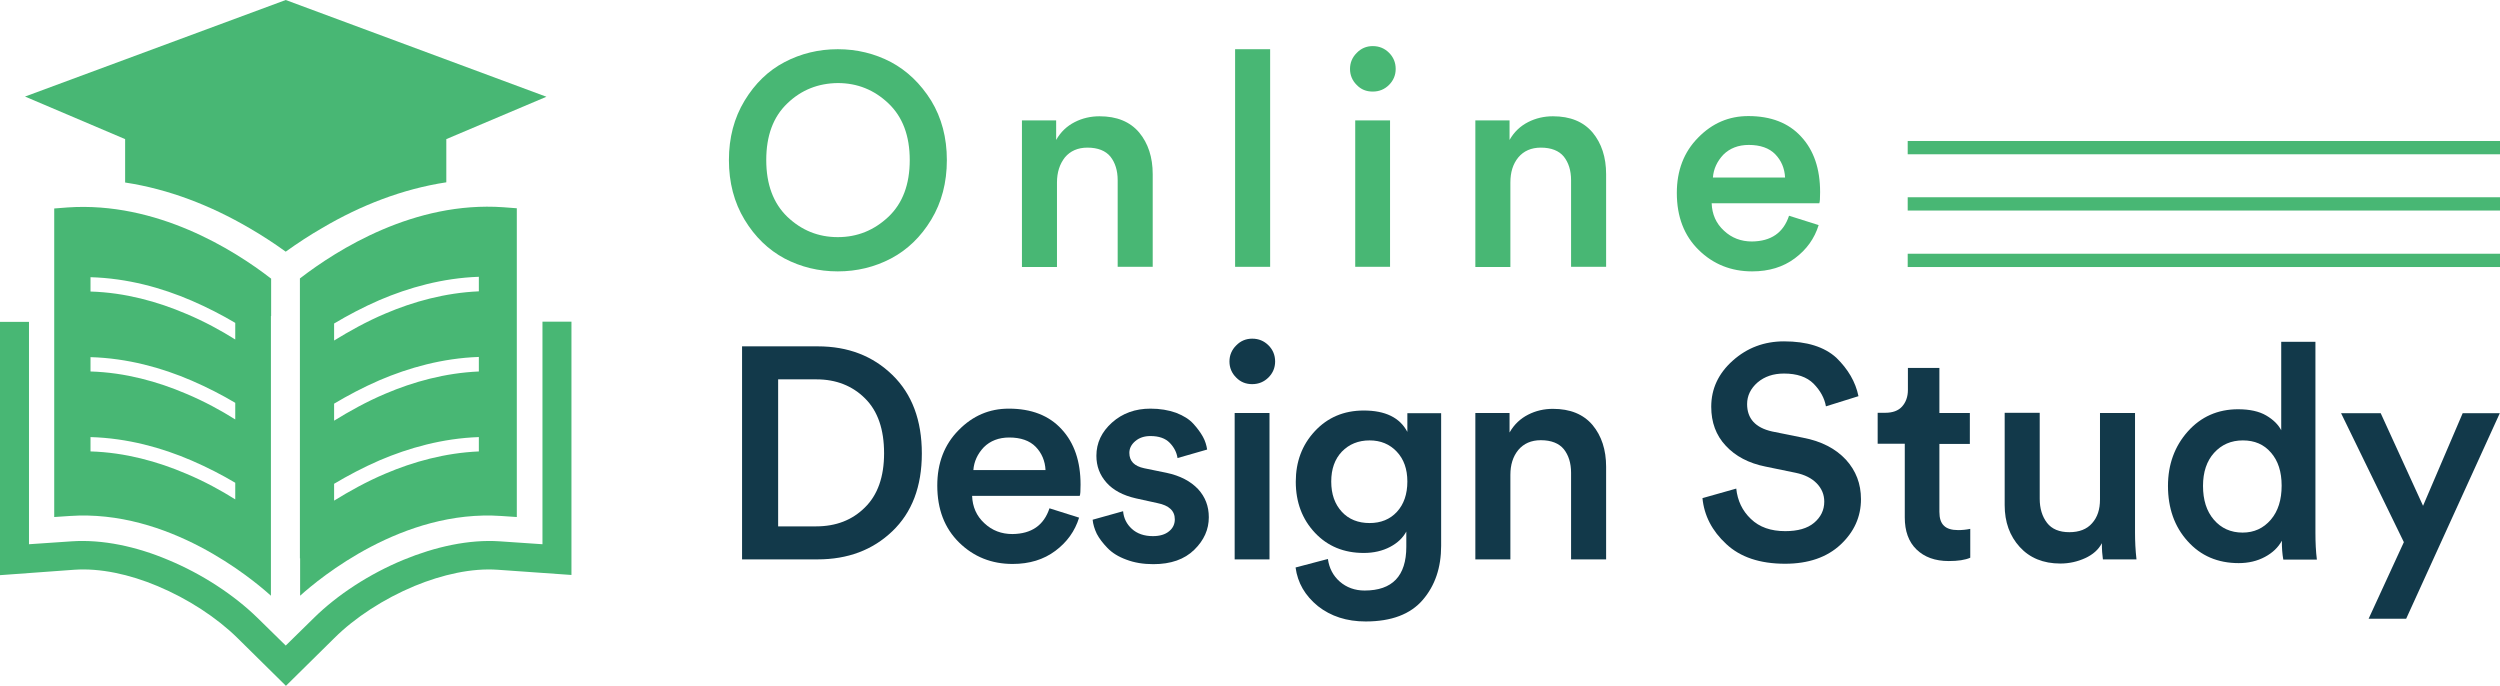 <svg width="215" height="59" viewBox="0 0 215 59" fill="none" xmlns="http://www.w3.org/2000/svg">
<path d="M64.032 18.893C63.135 17.411 62.687 15.697 62.687 13.768C62.687 11.839 63.135 10.143 64.032 8.661C64.929 7.179 66.077 6.071 67.476 5.339C68.875 4.607 70.4 4.232 72.05 4.232C73.7 4.232 75.224 4.607 76.623 5.339C78.022 6.089 79.17 7.196 80.085 8.661C80.982 10.143 81.43 11.839 81.43 13.768C81.43 15.697 80.982 17.411 80.085 18.893C79.188 20.375 78.04 21.482 76.623 22.232C75.224 22.964 73.7 23.339 72.05 23.339C70.4 23.339 68.875 22.964 67.476 22.232C66.077 21.482 64.929 20.375 64.032 18.893ZM67.709 8.893C66.49 10.054 65.898 11.679 65.898 13.768C65.898 15.857 66.507 17.482 67.709 18.643C68.929 19.804 70.364 20.393 72.05 20.393C73.736 20.393 75.171 19.804 76.408 18.643C77.628 17.482 78.238 15.857 78.238 13.768C78.238 11.679 77.628 10.054 76.408 8.893C75.189 7.732 73.736 7.143 72.05 7.143C70.364 7.161 68.911 7.732 67.709 8.893Z" fill="#48B774"/>
<path d="M90.9 15.696V22.964H87.887V10.357H90.829V12.036C91.223 11.339 91.761 10.839 92.425 10.5C93.088 10.161 93.806 10 94.559 10C96.048 10 97.178 10.464 97.967 11.393C98.738 12.321 99.133 13.518 99.133 14.982V22.946H96.12V15.5C96.12 14.661 95.904 13.982 95.492 13.464C95.079 12.964 94.416 12.696 93.519 12.696C92.694 12.696 92.048 12.982 91.582 13.536C91.133 14.107 90.9 14.821 90.9 15.696Z" fill="#48B774"/>
<path d="M109.232 22.947H106.219V4.232H109.232V22.947Z" fill="#48B774"/>
<path d="M116.675 7.304C116.298 6.929 116.101 6.464 116.101 5.929C116.101 5.393 116.298 4.929 116.675 4.554C117.051 4.161 117.518 3.964 118.056 3.964C118.612 3.964 119.078 4.161 119.455 4.536C119.831 4.911 120.029 5.375 120.029 5.929C120.029 6.464 119.831 6.929 119.455 7.304C119.078 7.679 118.612 7.875 118.056 7.875C117.5 7.875 117.051 7.696 116.675 7.304ZM119.544 22.946H116.549V10.357H119.544V22.946Z" fill="#48B774"/>
<path d="M129.893 15.696V22.964H126.88V10.357H129.821V12.036C130.216 11.339 130.754 10.839 131.418 10.5C132.081 10.161 132.799 10 133.552 10C135.041 10 136.171 10.464 136.96 11.393C137.731 12.321 138.126 13.518 138.126 14.982V22.946H135.112V15.5C135.112 14.661 134.897 13.982 134.485 13.464C134.072 12.964 133.408 12.696 132.512 12.696C131.687 12.696 131.041 12.982 130.575 13.536C130.108 14.107 129.893 14.821 129.893 15.696Z" fill="#48B774"/>
<path d="M153.857 18.553L156.404 19.357C156.045 20.518 155.364 21.464 154.359 22.214C153.355 22.964 152.135 23.339 150.682 23.339C148.889 23.339 147.346 22.732 146.091 21.5C144.835 20.268 144.207 18.643 144.207 16.589C144.207 14.661 144.817 13.071 146.037 11.839C147.256 10.589 148.691 9.982 150.359 9.982C152.296 9.982 153.821 10.571 154.897 11.75C155.991 12.928 156.529 14.518 156.529 16.518C156.529 17.053 156.511 17.375 156.458 17.482H147.203C147.238 18.428 147.579 19.214 148.261 19.839C148.924 20.464 149.732 20.768 150.664 20.768C152.314 20.75 153.373 20.018 153.857 18.553ZM147.31 15.268H153.516C153.48 14.482 153.193 13.803 152.673 13.268C152.153 12.732 151.382 12.464 150.395 12.464C149.498 12.464 148.763 12.75 148.207 13.303C147.669 13.875 147.364 14.536 147.31 15.268Z" fill="#48B774"/>
<path d="M70.31 48.107H63.817V29.786H70.328C72.928 29.786 75.063 30.607 76.749 32.25C78.435 33.893 79.278 36.143 79.278 39C79.278 41.839 78.435 44.071 76.731 45.696C75.045 47.303 72.91 48.107 70.31 48.107ZM66.92 45.268H70.184C71.888 45.268 73.287 44.732 74.381 43.643C75.475 42.571 76.031 41.018 76.031 38.982C76.031 36.928 75.493 35.357 74.399 34.268C73.305 33.178 71.906 32.625 70.22 32.625H66.92V45.268Z" fill="#12394A"/>
<path d="M90.255 43.714L92.802 44.518C92.444 45.678 91.762 46.625 90.758 47.375C89.753 48.125 88.534 48.5 87.081 48.5C85.287 48.5 83.745 47.893 82.489 46.661C81.234 45.428 80.606 43.803 80.606 41.75C80.606 39.821 81.216 38.232 82.435 37C83.655 35.75 85.09 35.143 86.758 35.143C88.695 35.143 90.219 35.732 91.296 36.911C92.39 38.089 92.928 39.678 92.928 41.678C92.928 42.214 92.91 42.536 92.856 42.643H83.601C83.637 43.589 83.978 44.375 84.659 45C85.323 45.625 86.13 45.928 87.063 45.928C88.713 45.911 89.771 45.178 90.255 43.714ZM83.709 40.428H89.915C89.879 39.643 89.592 38.964 89.072 38.428C88.551 37.893 87.78 37.625 86.794 37.625C85.897 37.625 85.162 37.911 84.606 38.464C84.067 39.036 83.763 39.696 83.709 40.428Z" fill="#12394A"/>
<path d="M93.967 44.696L96.586 43.964C96.64 44.571 96.891 45.071 97.339 45.482C97.788 45.893 98.397 46.107 99.151 46.107C99.743 46.107 100.209 45.964 100.532 45.696C100.873 45.428 101.034 45.071 101.034 44.661C101.034 43.928 100.532 43.464 99.545 43.268L97.68 42.857C96.586 42.607 95.743 42.161 95.169 41.518C94.577 40.857 94.29 40.089 94.29 39.196C94.29 38.089 94.739 37.143 95.635 36.339C96.532 35.536 97.644 35.143 98.936 35.143C99.761 35.143 100.496 35.268 101.142 35.5C101.787 35.75 102.272 36.053 102.63 36.446C102.989 36.839 103.258 37.214 103.455 37.571C103.653 37.928 103.76 38.303 103.814 38.661L101.267 39.393C101.196 38.911 100.98 38.482 100.604 38.089C100.227 37.696 99.671 37.5 98.936 37.5C98.415 37.5 97.985 37.643 97.644 37.928C97.303 38.214 97.124 38.553 97.124 38.946C97.124 39.661 97.555 40.089 98.397 40.268L100.317 40.661C101.5 40.911 102.397 41.393 103.025 42.053C103.653 42.732 103.958 43.536 103.958 44.482C103.958 45.536 103.545 46.464 102.702 47.286C101.859 48.107 100.693 48.518 99.187 48.518C98.326 48.518 97.555 48.393 96.855 48.125C96.173 47.875 95.635 47.536 95.241 47.125C94.846 46.714 94.541 46.321 94.326 45.911C94.129 45.5 94.003 45.089 93.967 44.696Z" fill="#12394A"/>
<path d="M106.307 32.464C105.93 32.089 105.733 31.625 105.733 31.089C105.733 30.554 105.93 30.089 106.307 29.714C106.684 29.321 107.15 29.125 107.688 29.125C108.244 29.125 108.71 29.321 109.087 29.696C109.464 30.071 109.661 30.536 109.661 31.089C109.661 31.625 109.464 32.089 109.087 32.464C108.71 32.839 108.244 33.036 107.688 33.036C107.15 33.036 106.684 32.857 106.307 32.464ZM109.177 48.107H106.181V35.518H109.177V48.107Z" fill="#12394A"/>
<path d="M111.419 48.804L114.199 48.071C114.307 48.857 114.648 49.518 115.222 50.018C115.795 50.518 116.513 50.786 117.356 50.786C119.741 50.786 120.943 49.536 120.943 47.018V45.714C120.656 46.25 120.19 46.696 119.544 47.036C118.898 47.375 118.145 47.554 117.284 47.554C115.58 47.554 114.181 46.982 113.087 45.821C111.993 44.661 111.437 43.196 111.437 41.429C111.437 39.714 111.975 38.268 113.069 37.089C114.163 35.911 115.562 35.304 117.284 35.304C119.132 35.304 120.387 35.911 121.033 37.143V35.536H123.938V46.946C123.938 48.804 123.418 50.357 122.36 51.589C121.302 52.821 119.67 53.446 117.446 53.446C115.813 53.446 114.45 53 113.338 52.125C112.226 51.214 111.598 50.125 111.419 48.804ZM117.786 44.982C118.755 44.982 119.544 44.661 120.136 44.018C120.728 43.375 121.033 42.5 121.033 41.411C121.033 40.339 120.728 39.482 120.118 38.839C119.508 38.196 118.737 37.875 117.786 37.875C116.818 37.875 116.029 38.196 115.401 38.839C114.791 39.482 114.486 40.339 114.486 41.411C114.486 42.5 114.791 43.357 115.401 44.018C115.993 44.661 116.8 44.982 117.786 44.982Z" fill="#12394A"/>
<path d="M129.893 40.839V48.107H126.88V35.518H129.821V37.196C130.216 36.5 130.754 36 131.418 35.661C132.081 35.321 132.799 35.161 133.552 35.161C135.041 35.161 136.171 35.625 136.96 36.553C137.731 37.482 138.126 38.678 138.126 40.143V48.107H135.112V40.661C135.112 39.821 134.897 39.143 134.485 38.625C134.072 38.125 133.408 37.857 132.512 37.857C131.687 37.857 131.041 38.143 130.575 38.696C130.108 39.268 129.893 39.982 129.893 40.839Z" fill="#12394A"/>
<path d="M159.828 34.071L157.03 34.946C156.905 34.232 156.546 33.589 155.972 33C155.38 32.411 154.537 32.125 153.425 32.125C152.511 32.125 151.757 32.375 151.147 32.893C150.555 33.411 150.251 34.036 150.251 34.75C150.251 36 150.968 36.786 152.403 37.107L155.057 37.643C156.654 37.946 157.873 38.589 158.752 39.536C159.613 40.482 160.044 41.607 160.044 42.928C160.044 44.446 159.452 45.75 158.286 46.839C157.12 47.928 155.524 48.482 153.515 48.482C151.345 48.482 149.659 47.911 148.457 46.786C147.237 45.661 146.556 44.339 146.412 42.839L149.318 42.018C149.426 43.053 149.838 43.928 150.573 44.625C151.309 45.339 152.295 45.678 153.533 45.678C154.609 45.678 155.434 45.446 156.008 44.964C156.582 44.482 156.887 43.875 156.887 43.143C156.887 42.536 156.672 42.018 156.241 41.571C155.811 41.125 155.201 40.821 154.43 40.661L151.829 40.125C150.394 39.839 149.246 39.232 148.421 38.339C147.578 37.446 147.166 36.321 147.166 34.982C147.166 33.446 147.775 32.125 149.013 31.018C150.251 29.911 151.721 29.357 153.425 29.357C155.38 29.357 156.887 29.821 157.927 30.768C158.932 31.75 159.577 32.839 159.828 34.071Z" fill="#12394A"/>
<path d="M166.788 31.661V35.518H169.407V38.178H166.788V44.018C166.788 44.571 166.914 44.964 167.183 45.214C167.434 45.464 167.846 45.589 168.402 45.589C168.743 45.589 169.102 45.553 169.443 45.482V47.964C168.994 48.161 168.384 48.25 167.595 48.25C166.411 48.25 165.497 47.911 164.815 47.25C164.133 46.589 163.811 45.661 163.811 44.5V38.161H161.479V35.5H162.125C162.77 35.5 163.255 35.321 163.577 34.964C163.9 34.607 164.08 34.125 164.08 33.536V31.643H166.788V31.661Z" fill="#12394A"/>
<path d="M180.76 46.714C180.473 47.268 179.989 47.696 179.326 48C178.662 48.303 177.944 48.464 177.191 48.464C175.72 48.464 174.555 47.982 173.694 47.036C172.833 46.089 172.402 44.893 172.402 43.446V35.5H175.415V42.893C175.415 43.732 175.631 44.428 176.043 44.964C176.456 45.5 177.101 45.768 177.962 45.768C178.805 45.768 179.469 45.518 179.917 45C180.384 44.482 180.599 43.803 180.599 42.964V35.518H183.612V45.803C183.612 46.553 183.648 47.321 183.738 48.107H180.85C180.796 47.732 180.76 47.268 180.76 46.714Z" fill="#12394A"/>
<path d="M199.127 29.393V45.821C199.127 46.661 199.163 47.428 199.252 48.125H196.365C196.275 47.643 196.239 47.107 196.239 46.5C195.934 47.071 195.45 47.536 194.786 47.893C194.123 48.25 193.369 48.428 192.526 48.428C190.733 48.428 189.262 47.803 188.132 46.536C187.002 45.286 186.446 43.696 186.446 41.786C186.446 39.946 187.02 38.375 188.15 37.107C189.28 35.839 190.733 35.196 192.473 35.196C193.477 35.196 194.284 35.375 194.894 35.732C195.504 36.089 195.934 36.518 196.185 37V29.393H199.127ZM189.459 41.786C189.459 43 189.764 43.964 190.392 44.696C191.02 45.428 191.845 45.803 192.867 45.803C193.854 45.803 194.661 45.428 195.289 44.696C195.916 43.964 196.221 42.982 196.221 41.768C196.221 40.571 195.916 39.625 195.306 38.928C194.697 38.214 193.89 37.875 192.885 37.875C191.881 37.875 191.056 38.232 190.41 38.946C189.782 39.643 189.459 40.589 189.459 41.786Z" fill="#12394A"/>
<path d="M206.929 53.214H203.7L206.732 46.625L201.333 35.536H204.741L208.382 43.5L211.79 35.536H214.982L206.929 53.214Z" fill="#12394A"/>
<path fill-rule="evenodd" clip-rule="evenodd" d="M49.145 27.661V49.447L42.813 49C40.572 48.839 38.042 49.411 35.657 50.393C33.002 51.5 30.527 53.107 28.752 54.875L24.59 58.982L20.429 54.875C18.654 53.125 16.178 51.5 13.524 50.393C11.138 49.393 8.609 48.839 6.367 49L0 49.464V27.679H2.493V46.804L6.17 46.554C8.825 46.375 11.73 47 14.439 48.143C17.38 49.357 20.142 51.179 22.151 53.143L24.573 55.518L26.994 53.143C29.003 51.161 31.765 49.357 34.706 48.143C37.433 47.018 40.338 46.375 42.975 46.554L46.652 46.804V27.661H49.145Z" fill="#48B774"/>
<path fill-rule="evenodd" clip-rule="evenodd" d="M38.383 15.679V11.964L46.992 8.321L24.572 0L2.152 8.304L10.761 11.964V15.696C14.528 16.268 18.133 17.679 21.433 19.607C22.456 20.196 23.532 20.893 24.572 21.643C25.613 20.893 26.689 20.196 27.711 19.607C31.011 17.661 34.617 16.25 38.383 15.679Z" fill="#48B774"/>
<path fill-rule="evenodd" clip-rule="evenodd" d="M25.81 48.018V51.232C27.496 49.714 34.634 43.786 43.118 44.375L44.446 44.464V17.911L43.28 17.822C35.639 17.286 29.038 21.447 25.792 23.947V27.161V48.018H25.81ZM41.199 38.822C38.276 38.947 35.531 39.714 33.146 40.732C31.496 41.429 30.007 42.268 28.733 43.054V41.607C29.899 40.911 31.209 40.214 32.644 39.589C35.155 38.518 38.06 37.697 41.181 37.589V38.822H41.199ZM41.199 31.947C38.276 32.072 35.531 32.839 33.146 33.857C31.496 34.554 30.007 35.393 28.733 36.179V34.714C29.899 34.018 31.209 33.322 32.644 32.697C35.155 31.625 38.06 30.804 41.181 30.697V31.947H41.199ZM41.199 25.054C38.276 25.179 35.531 25.947 33.146 26.964C31.496 27.661 30.007 28.5 28.733 29.286V27.822C29.899 27.125 31.209 26.429 32.644 25.804C35.155 24.732 38.06 23.911 41.181 23.804V25.054H41.199ZM20.232 42.947C19.012 42.179 17.577 41.393 15.999 40.732C13.577 39.697 10.779 38.911 7.784 38.822V37.589C10.959 37.679 13.918 38.5 16.483 39.607C17.846 40.197 19.12 40.857 20.232 41.518V42.947ZM20.232 36.072C19.012 35.304 17.577 34.518 15.999 33.857C13.577 32.822 10.779 32.036 7.784 31.947V30.714C10.959 30.804 13.918 31.625 16.483 32.732C17.846 33.322 19.12 33.982 20.232 34.643V36.072ZM20.232 29.197C19.012 28.429 17.577 27.643 15.999 26.982C13.577 25.947 10.779 25.161 7.784 25.072V23.839C10.959 23.929 13.918 24.75 16.483 25.857C17.846 26.447 19.12 27.107 20.232 27.768V29.197ZM23.317 27.179V23.964C20.088 21.464 13.47 17.322 5.829 17.839L4.663 17.929V44.464L5.99 44.375C14.474 43.786 21.613 49.714 23.299 51.232V48.018V27.179H23.317Z" fill="#48B774"/>
<path d="M215 12.125H164.062V13.268H215V12.125Z" fill="#48B774"/>
<path d="M215 16.964H164.062V18.107H215V16.964Z" fill="#48B774"/>
<path d="M215 21.821H164.062V22.964H215V21.821Z" fill="#48B774"/>
</svg>
